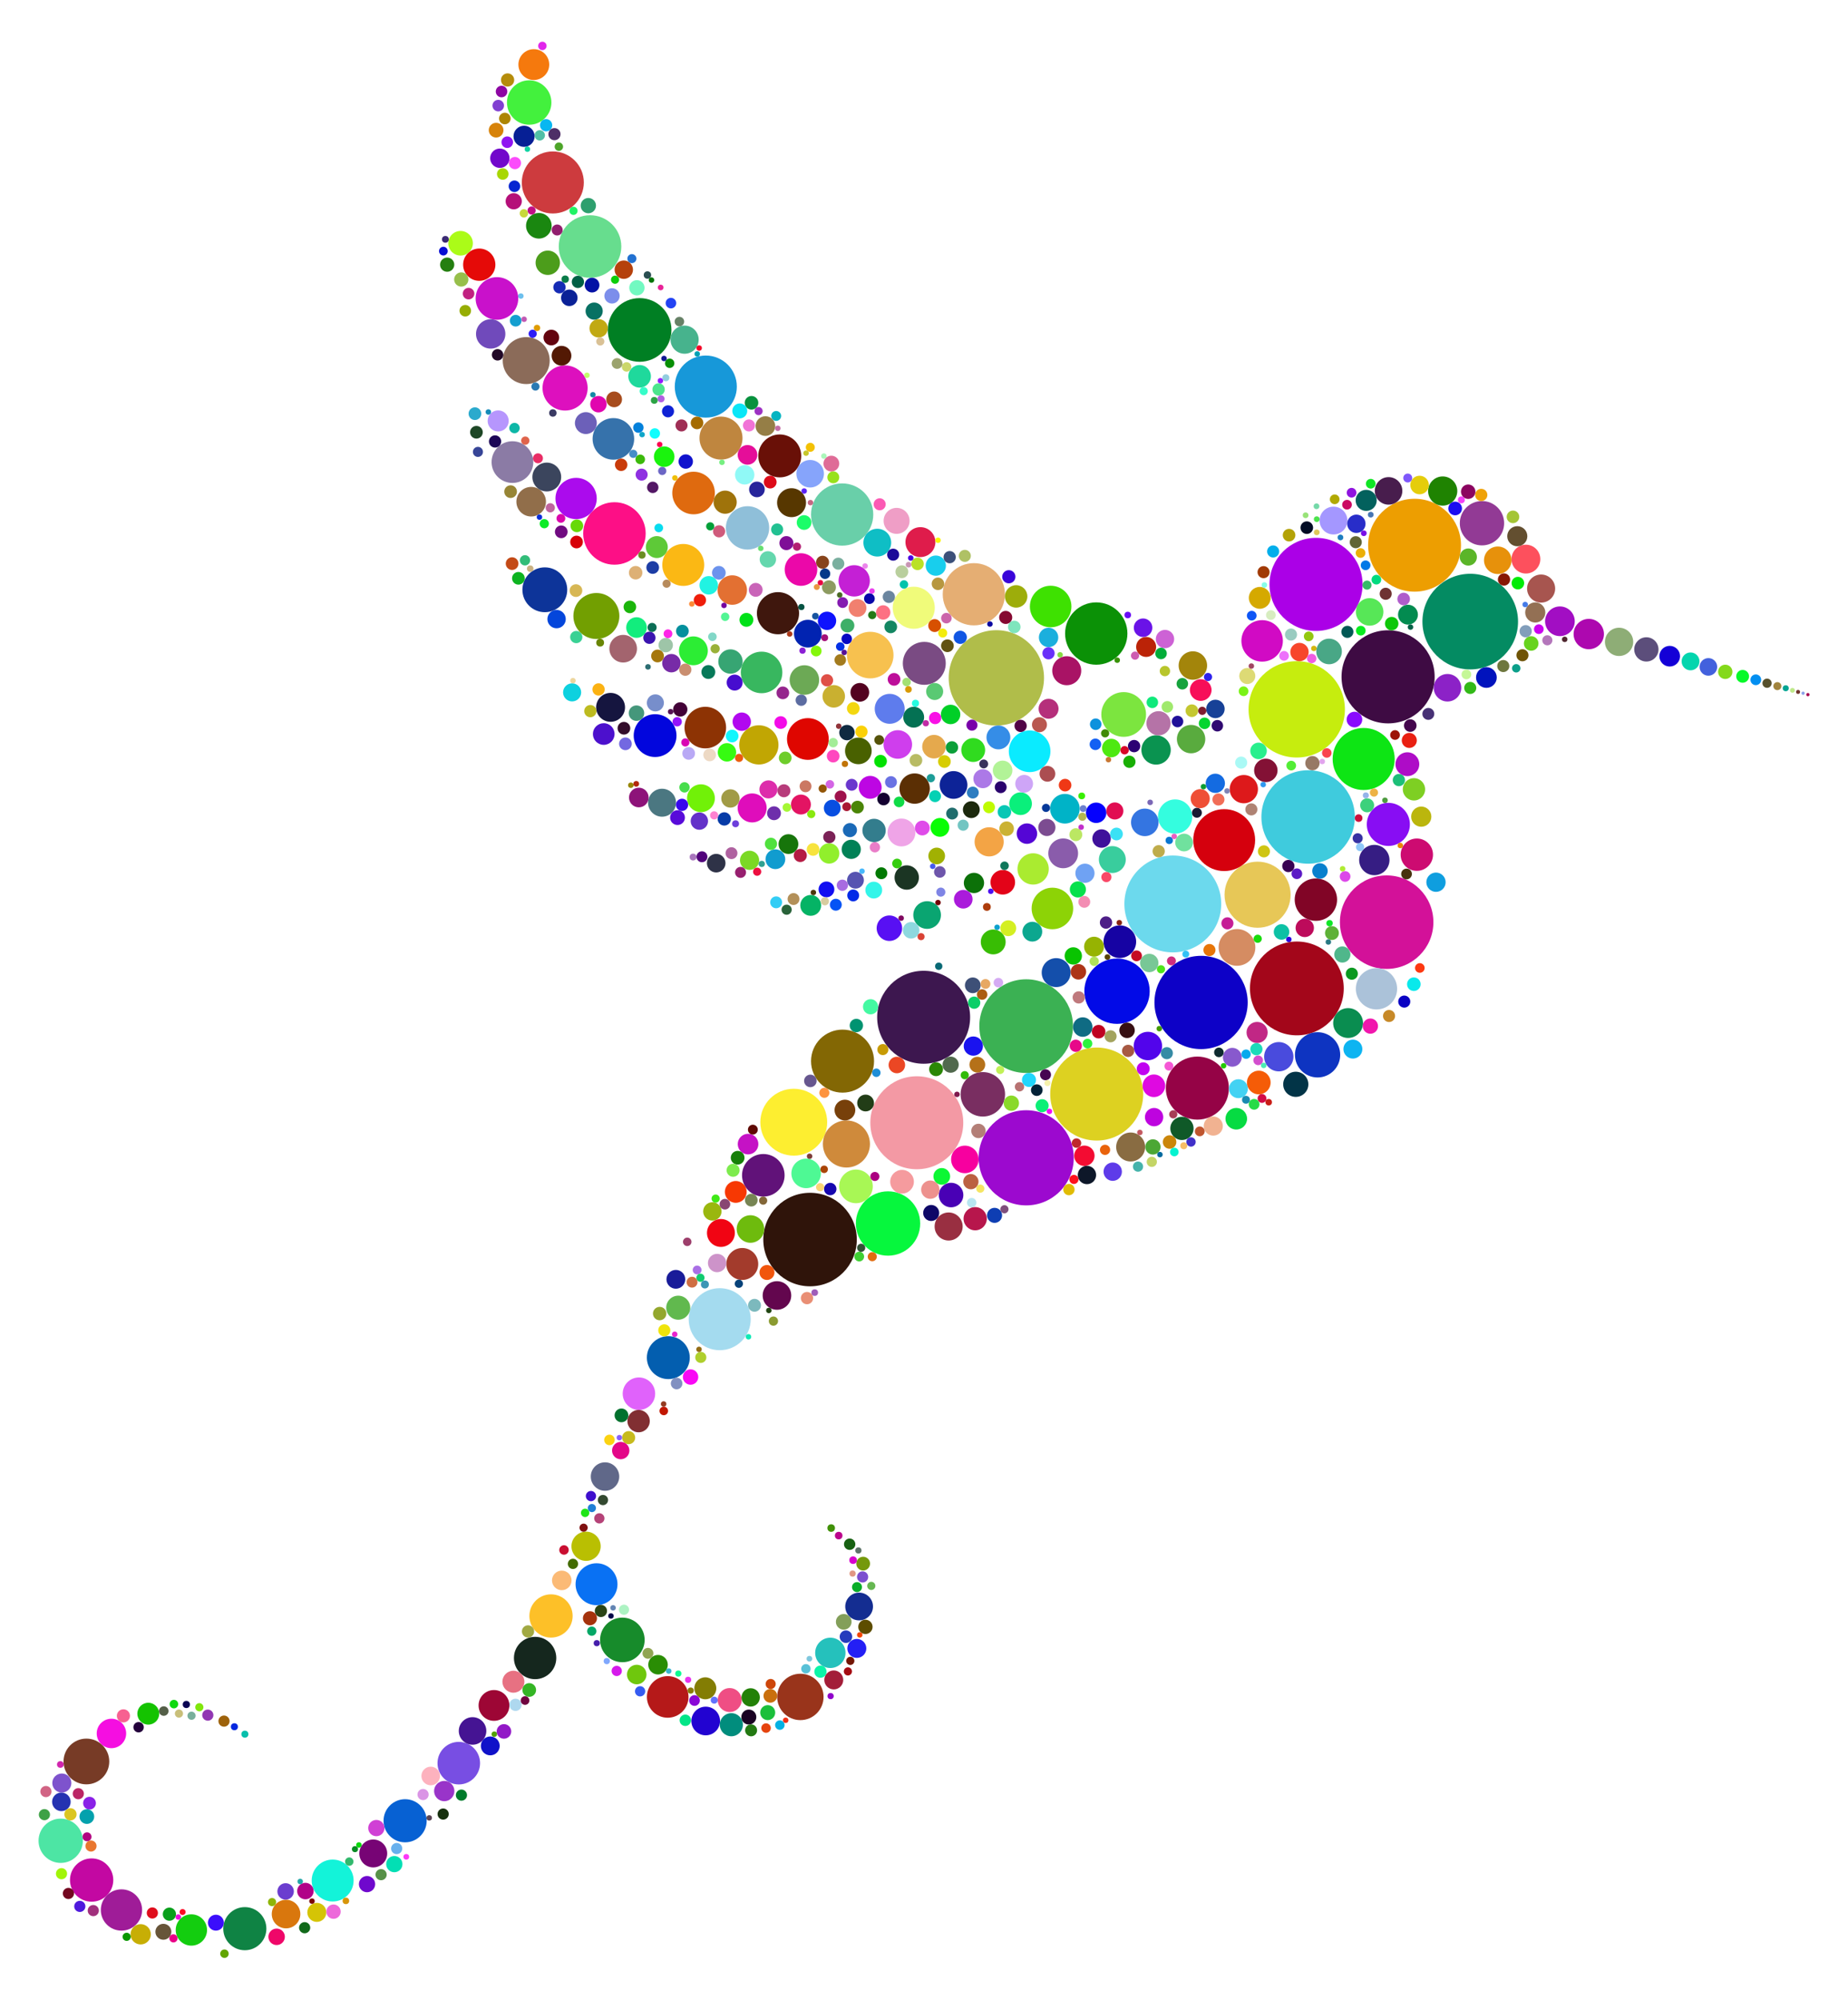 <?xml version="1.0" encoding="UTF-8"?>
<!DOCTYPE svg  PUBLIC '-//W3C//DTD SVG 1.1//EN'  'http://www.w3.org/Graphics/SVG/1.1/DTD/svg11.dtd'>
<svg enable-background="new 0 0 1543.438 1669.657" version="1.1" viewBox="0 0 1543.4 1669.7" xml:space="preserve" xmlns="http://www.w3.org/2000/svg">

	<circle cx="1181.4" cy="455.24" r="38.778" fill="#ED9E01"/>
	<circle cx="765.68" cy="937.48" r="38.819" fill="#F399A4"/>
	<circle cx="1003.1" cy="837.04" r="38.945" fill="#0D01C7"/>
	<circle cx="1092.5" cy="682.16" r="39.022" fill="#3FCBDD"/>
	<circle cx="979.49" cy="754.77" r="40.441" fill="#6CD9ED"/>
	<circle cx="857.02" cy="856.8" r="39.118" fill="#3BB153"/>
	<circle cx="1158.1" cy="769.99" r="39.039" fill="#D31199"/>
	<circle cx="915.95" cy="913.52" r="38.825" fill="#DDD121"/>
	<circle cx="832.13" cy="566" r="39.811" fill="#B0BD4A"/>
	<circle cx="1159.3" cy="565.14" r="38.879" fill="#3E0B43"/>
	<circle cx="1099.1" cy="487.96" r="38.875" fill="#AB00E7"/>
	<circle cx="1083.1" cy="825.32" r="39.168" fill="#A3061A"/>
	<circle cx="676.53" cy="1035" r="39.045" fill="#2F140A"/>
	<circle cx="1227.9" cy="519.02" r="39.929" fill="#048B62"/>
	<circle cx="857.05" cy="966.75" r="39.727" fill="#9C09CF"/>
	<circle cx="771.4" cy="849.39" r="38.813" fill="#3D174F"/>
	<circle cx="1083" cy="592.29" r="40.234" fill="#C6ED0E"/>
	<circle cx="513.17" cy="445.43" r="26.09" fill="#FD0F86"/>
	<circle cx="662.93" cy="937.02" r="27.927" fill="#FDEE30"/>
	<circle cx="461.7" cy="152.36" r="25.904" fill="#CD3B3E"/>
	<circle cx="1050.3" cy="747.07" r="27.603" fill="#E7C757"/>
	<circle cx="534.2" cy="275.5" r="26.59" fill="#007F23"/>
	<circle cx="589.46" cy="322.8" r="25.917" fill="#1798D9"/>
	<circle cx="703.67" cy="886.02" r="26.313" fill="#836704"/>
	<circle cx="932.91" cy="827.63" r="27.293" fill="#020AE7"/>
	<circle cx="813.33" cy="496.2" r="25.987" fill="#E5AE73"/>
	<circle cx="1022.4" cy="701.47" r="25.85" fill="#D5000D"/>
	<circle cx="915.56" cy="528.99" r="26.025" fill="#0B9106"/>
	<circle cx="601.08" cy="1101.5" r="25.901" fill="#A4DBEF"/>
	<circle cx="1138.9" cy="633.74" r="25.915" fill="#0DE514"/>
	<circle cx="741.65" cy="1021.6" r="26.869" fill="#06F73D"/>
	<circle cx="1e3" cy="908.55" r="26.338" fill="#950346"/>
	<circle cx="492.78" cy="205.83" r="26.121" fill="#67DD8E"/>
	<circle cx="703.34" cy="429.62" r="25.99" fill="#69CFA9"/>
	<circle cx="50.699" cy="1537" r="18.503" fill="#4DE5A4"/>
	<circle cx="726.78" cy="546.99" r="19.459" fill="#F7C14F"/>
	<circle cx="589.05" cy="607.52" r="17.374" fill="#8D3304"/>
	<circle cx="579.25" cy="411.66" r="17.782" fill="#DF6A0F"/>
	<circle cx="938.46" cy="596.57" r="18.676" fill="#7CE53F"/>
	<circle cx="439.48" cy="301.08" r="19.624" fill="#8B6B59"/>
	<circle cx="558.16" cy="1133.6" r="17.927" fill="#035EAF"/>
	<circle cx="277.82" cy="1570.2" r="17.507" fill="#13F3D9"/>
	<circle cx="76.532" cy="1569.8" r="18.081" fill="#C308A2"/>
	<circle cx="455.02" cy="492.45" r="18.719" fill="#0D3499"/>
	<circle cx="771.94" cy="553.88" r="17.926" fill="#7A4B83"/>
	<circle cx="1237.7" cy="436.88" r="18.516" fill="#923A95"/>
	<circle cx="1159.5" cy="688.36" r="17.998" fill="#880DF3"/>
	<circle cx="1100.4" cy="880.76" r="18.903" fill="#0E34C1"/>
	<circle cx="481.15" cy="416.23" r="17.242" fill="#AB0BED"/>
	<circle cx="557.64" cy="1416.9" r="17.37" fill="#B51919"/>
	<circle cx="651.23" cy="380.68" r="17.925" fill="#691007"/>
	<circle cx="706.91" cy="955.2" r="19.663" fill="#CF8A3B"/>
	<circle cx="878.94" cy="758.55" r="17.352" fill="#8DD306"/>
	<circle cx="446.91" cy="1384.4" r="17.691" fill="#15271E"/>
	<circle cx="636.05" cy="561.47" r="17.352" fill="#38B75F"/>
	<circle cx="637.5" cy="981.35" r="17.773" fill="#611279"/>
	<circle cx="427.97" cy="385.84" r="17.411" fill="#8B7BA5"/>
	<circle cx="383.16" cy="1472.2" r="17.772" fill="#784EE3"/>
	<circle cx="570.64" cy="471.71" r="17.514" fill="#FBB814"/>
	<circle cx="820.83" cy="913.73" r="18.572" fill="#792E61"/>
	<circle cx="72.155" cy="1470.8" r="19.097" fill="#773B26"/>
	<circle cx="1054.1" cy="535.13" r="17.325" fill="#D10AC4"/>
	<circle cx="101.44" cy="1594.8" r="17.242" fill="#9F1C98"/>
	<circle cx="668.45" cy="1416.9" r="19.369" fill="#99341B"/>
	<circle cx="471.94" cy="323.97" r="18.844" fill="#DD10BE"/>
	<circle cx="338.34" cy="1520.3" r="18.01" fill="#0761D3"/>
	<circle cx="859.92" cy="627.31" r="17.388" fill="#0AEBFF"/>
	<circle cx="547.12" cy="614.21" r="17.881" fill="#0206DD"/>
	<circle cx="877.48" cy="506.42" r="17.348" fill="#3EE101"/>
	<circle cx="460.19" cy="1349.3" r="18.067" fill="#FDC028"/>
	<circle cx="1149.6" cy="825.62" r="17.242" fill="#ABC2D9"/>
	<circle cx="1099" cy="751.19" r="17.704" fill="#810526"/>
	<circle cx="519.78" cy="1369.3" r="18.622" fill="#178B2B"/>
	<circle cx="498.08" cy="514.35" r="19.208" fill="#729F01"/>
	<circle cx="512.28" cy="366.47" r="17.365" fill="#3672AB"/>
	<circle cx="602.16" cy="365.8" r="17.969" fill="#BF863F"/>
	<circle cx="415.03" cy="249.21" r="17.805" fill="#C911CB"/>
	<circle cx="204.47" cy="1610.4" r="18.006" fill="#0F8344"/>
	<circle cx="763.14" cy="507.45" r="17.571" fill="#F0FB7A"/>
	<circle cx="649.76" cy="512.02" r="17.615" fill="#3F170D"/>
	<circle cx="441.96" cy="85.6" r="18.551" fill="#43F13D"/>
	<circle cx="498.21" cy="1322.8" r="17.501" fill="#0971F3"/>
	<circle cx="674.71" cy="617.05" r="17.427" fill="#DF0600"/>
	<circle cx="624.31" cy="440.77" r="18.097" fill="#8FBFD9"/>
	<circle cx="693.48" cy="1380.1" r="12.669" fill="#25C1BC"/>
	<circle cx="611.56" cy="492.68" r="12.312" fill="#E37032"/>
	<circle cx="714.88" cy="990.6" r="14.055" fill="#A8F755"/>
	<circle cx="394.67" cy="1445.3" r="11.5" fill="#451493"/>
	<circle cx="1183.3" cy="713.64" r="13.517" fill="#CD0B71"/>
	<circle cx="571.76" cy="283.62" r="11.754" fill="#47B38D"/>
	<circle cx="1147.8" cy="718.11" r="12.665" fill="#361D83"/>
	<circle cx="671.81" cy="567.8" r="12.327" fill="#6CA955"/>
	<circle cx="887.94" cy="712.52" r="12.438" fill="#8A5CAB"/>
	<circle cx="400.26" cy="221.01" r="13.478" fill="#E50A08"/>
	<circle cx="676.62" cy="395.56" r="11.5" fill="#86A4FB"/>
	<circle cx="981.45" cy="681.8" r="14.312" fill="#34FDDF"/>
	<circle cx="768.71" cy="452.65" r="12.502" fill="#DF1C4B"/>
	<circle cx="944.28" cy="957.72" r="12.1" fill="#896C42"/>
	<circle cx="763.88" cy="658.45" r="12.674" fill="#5B2F04"/>
	<circle cx="958.69" cy="873.41" r="11.874" fill="#5204EB"/>
	<circle cx="1038.8" cy="658.92" r="11.808" fill="#DD191B"/>
	<circle cx="732.69" cy="453.1" r="11.6" fill="#0FBEC5"/>
	<circle cx="509.93" cy="590.62" r="12.076" fill="#15153F"/>
	<circle cx="1159.7" cy="409.88" r="11.5" fill="#481D4D"/>
	<circle cx="579.11" cy="543.42" r="12.039" fill="#2CED34"/>
	<circle cx="633.79" cy="621.96" r="16.383" fill="#C1A603"/>
	<circle cx="1302.8" cy="518.75" r="12.393" fill="#A20EC3"/>
	<circle cx="409.81" cy="278.82" r="12.26" fill="#704ABB"/>
	<circle cx="1274.4" cy="466.85" r="12.039" fill="#FD505D"/>
	<circle cx="489.47" cy="1291.1" r="12.214" fill="#B9BF02"/>
	<circle cx="626.76" cy="1026.2" r="11.5" fill="#6EBB0D"/>
	<circle cx="585.42" cy="666.51" r="11.616" fill="#71F108"/>
	<circle cx="752.89" cy="695.1" r="11.626" fill="#EFA4E7"/>
	<circle cx="1250.9" cy="467.81" r="11.5" fill="#E7910B"/>
	<circle cx="956.1" cy="686.66" r="11.5" fill="#3475E1"/>
	<circle cx="882.09" cy="812.11" r="12.087" fill="#144FAB"/>
	<circle cx="994.76" cy="617.14" r="11.851" fill="#59AB3E"/>
	<circle cx="628.18" cy="674.6" r="12.108" fill="#DF0DBB"/>
	<circle cx="889.37" cy="675.27" r="12.376" fill="#00B3C7"/>
	<circle cx="717.51" cy="1341.4" r="11.589" fill="#142D91"/>
	<circle cx="1068" cy="882.34" r="12.244" fill="#494BDD"/>
	<circle cx="1143.9" cy="510.93" r="11.5" fill="#57E757"/>
	<circle cx="602.09" cy="1029.5" r="11.653" fill="#F10413"/>
	<circle cx="412.56" cy="1424" r="12.862" fill="#9D0635"/>
	<circle cx="1125.9" cy="854.21" r="12.465" fill="#0A8D50"/>
	<circle cx="1113.7" cy="434.66" r="11.621" fill="#A497FF"/>
	<circle cx="796.37" cy="655.43" r="11.584" fill="#0D2397"/>
	<circle cx="238.9" cy="1598.2" r="11.934" fill="#D9770D"/>
	<circle cx="311.73" cy="1547.6" r="11.654" fill="#770475"/>
	<circle cx="774.3" cy="764.03" r="11.545" fill="#0AA571"/>
	<circle cx="159.83" cy="1611.5" r="13.084" fill="#13CD0F"/>
	<circle cx="443.62" cy="418.91" r="12.349" fill="#916E4A"/>
	<circle cx="661.08" cy="419.72" r="12.08" fill="#573700"/>
	<circle cx="965.52" cy="626.18" r="12.257" fill="#0A9350"/>
	<circle cx="589.39" cy="1437" r="11.971" fill="#2203D1"/>
	<circle cx="1208.9" cy="574.26" r="11.5" fill="#8C22C7"/>
	<circle cx="619.92" cy="1055.4" r="13.345" fill="#A33B2C"/>
	<circle cx="552.92" cy="670.25" r="11.679" fill="#4B7781"/>
	<circle cx="935.26" cy="786.3" r="13.622" fill="#1603A3"/>
	<circle cx="648.89" cy="1081.7" r="11.933" fill="#63064E"/>
	<circle cx="668.96" cy="475.56" r="13.612" fill="#EB08A9"/>
	<circle cx="743.05" cy="591.85" r="12.503" fill="#5E7CED"/>
	<circle cx="533.62" cy="1163.7" r="13.56" fill="#E062FB"/>
	<circle cx="505.29" cy="1232.9" r="11.887" fill="#606889"/>
	<circle cx="1287.1" cy="491.44" r="11.73" fill="#A7554F"/>
	<circle cx="1033.1" cy="791.08" r="15.339" fill="#D58C62"/>
	<circle cx="713.41" cy="485" r="13.077" fill="#C420D5"/>
	<circle cx="1204.9" cy="410" r="12.192" fill="#1F8301"/>
	<circle cx="805.84" cy="968.09" r="11.5" fill="#F7009F"/>
	<circle cx="792.28" cy="1024.1" r="11.715" fill="#992F41"/>
	<circle cx="749.82" cy="621.62" r="11.929" fill="#CF3EED"/>
	<circle cx="673.26" cy="979.78" r="12.322" fill="#4EF994"/>
	<circle cx="674.7" cy="529.08" r="11.585" fill="#0123B1"/>
	<circle cx="534.19" cy="314.22" r="9.433" fill="#1FD99C"/>
	<circle cx="610.04" cy="666.7" r="7.671" fill="#A19B46"/>
	<circle cx="1175.4" cy="638.09" r="9.944" fill="#AE0CC7"/>
	<circle cx="610.8" cy="1440.1" r="9.657" fill="#018D7D"/>
	<circle cx="794.32" cy="997.84" r="10.243" fill="#4900B5"/>
	<circle cx="748.82" cy="434.91" r="10.851" fill="#EF9EC6"/>
	<circle cx="1180.9" cy="659.07" r="9.323" fill="#7ECF23"/>
	<circle cx="564.45" cy="1068.2" r="7.856" fill="#191C99"/>
	<circle cx="1282.2" cy="511.4" r="8.412" fill="#937054"/>
	<circle cx="781.56" cy="472.31" r="8.472" fill="#18CEED"/>
	<circle cx="1052.1" cy="499.2" r="9.127" fill="#D5A900"/>
	<circle cx="920" cy="700.17" r="7.722" fill="#3F119B"/>
	<circle cx="928.14" cy="624.59" r="7.742" fill="#4EE911"/>
	<circle cx="384.66" cy="203.11" r="10.262" fill="#ABFB18"/>
	<circle cx="906.13" cy="729.14" r="8.018" fill="#6FA2F3"/>
	<circle cx="51.268" cy="1504.5" r="7.754" fill="#2532B1"/>
	<circle cx="609.41" cy="1419.5" r="10.004" fill="#EF4E84"/>
	<circle cx="793.91" cy="596.55" r="8.133" fill="#01CF27"/>
	<circle cx="1057.2" cy="643.27" r="9.774" fill="#831135"/>
	<circle cx="915.48" cy="678.66" r="8.547" fill="#0501FD"/>
	<circle cx="1267.2" cy="447.73" r="8.392" fill="#634F30"/>
	<circle cx="696.33" cy="581.43" r="9.393" fill="#C9B030"/>
	<circle cx="409.47" cy="1457.8" r="7.875" fill="#1012C9"/>
	<circle cx="692.48" cy="712.59" r="8.528" fill="#91EF2C"/>
	<circle cx="928.99" cy="717.71" r="11.226" fill="#39CD9D"/>
	<circle cx="450.03" cy="188.52" r="10.693" fill="#1A8710"/>
	<circle cx="359.72" cy="1482.9" r="7.77" fill="#FDB2BE"/>
	<circle cx="624.3" cy="379.8" r="8.221" fill="#E50E99"/>
	<circle cx="639.25" cy="355.76" r="8.223" fill="#957E46"/>
	<circle cx="957.22" cy="540.17" r="8.367" fill="#BB2307"/>
	<circle cx="591.91" cy="488.72" r="7.735" fill="#21F3E2"/>
	<circle cx="905.65" cy="965.04" r="8.525" fill="#F30C32"/>
	<circle cx="829.51" cy="786.5" r="10.384" fill="#38BD04"/>
	<circle cx="1049.9" cy="862.1" r="8.83" fill="#C12785"/>
	<circle cx="445.83" cy="53.925" r="12.87" fill="#F5790D"/>
	<circle cx="726.75" cy="657.41" r="9.559" fill="#BD06E3"/>
	<circle cx="780.05" cy="623.46" r="9.841" fill="#E5A94D"/>
	<circle cx="1141" cy="417.8" r="8.809" fill="#03615D"/>
	<circle cx="729.99" cy="693.41" r="9.734" fill="#337D8D"/>
	<circle cx="1326.9" cy="529.42" r="12.68" fill="#AD08AF"/>
	<circle cx="1352.2" cy="535.94" r="11.804" fill="#8EAD76"/>
	<circle cx="1375" cy="542.24" r="10.134" fill="#5C4E7B"/>
	<circle cx="1394.5" cy="547.91" r="8.632" fill="#1400D7"/>
	<circle cx="1411.9" cy="552.25" r="7.464" fill="#03D5AE"/>
	<circle cx="117.5" cy="1615.1" r="8.483" fill="#C7AE05"/>
	<circle cx="626.02" cy="718.34" r="8.021" fill="#7BD925"/>
	<circle cx="1199.3" cy="736.63" r="8.058" fill="#0F9EDF"/>
	<circle cx="1241.4" cy="565.7" r="8.652" fill="#0113BD"/>
	<circle cx="1002.8" cy="576.17" r="9.058" fill="#F70E59"/>
	<circle cx="833.84" cy="615.74" r="9.96" fill="#358DE7"/>
	<circle cx="812.8" cy="626.26" r="9.96" fill="#30DB1F"/>
	<circle cx="837.34" cy="643.28" r="8.208" fill="#B2F397"/>
	<circle cx="51.634" cy="1488.8" r="7.963" fill="#7E53CD"/>
	<circle cx="705.66" cy="926.89" r="8.679" fill="#77400A"/>
	<circle cx="813.43" cy="737.25" r="8.479" fill="#0C7109"/>
	<circle cx="757.28" cy="732.71" r="10.169" fill="#1B3523"/>
	<circle cx="907.79" cy="981.1" r="7.671" fill="#0D1729"/>
	<circle cx="929.32" cy="978.34" r="7.671" fill="#5E3BE9"/>
	<circle cx="963.87" cy="932.78" r="7.671" fill="#BE04DF"/>
	<circle cx="1187" cy="681.89" r="8.437" fill="#BBB60D"/>
	<circle cx="605.61" cy="419.31" r="9.664" fill="#9F730B"/>
	<circle cx="890.91" cy="560.04" r="12.104" fill="#A91365"/>
	<circle cx="264.61" cy="1596.8" r="7.95" fill="#D5C406"/>
	<circle cx="1015" cy="654.04" r="8.05" fill="#146BE1"/>
	<circle cx="93.071" cy="1447.4" r="12.3" fill="#F50EE1"/>
	<circle cx="621.95" cy="396.47" r="8.105" fill="#90F9F6"/>
	<circle cx="1132.8" cy="437.35" r="7.671" fill="#282DC9"/>
	<circle cx="598.91" cy="1054.6" r="7.671" fill="#CD93C9"/>
	<circle cx="437.68" cy="113.82" r="8.825" fill="#061F95"/>
	<circle cx="614.48" cy="995.22" r="9.105" fill="#F73803"/>
	<circle cx="742.8" cy="775.04" r="10.648" fill="#5810F3"/>
	<circle cx="837.5" cy="736.67" r="10.267" fill="#E30318"/>
	<circle cx="1013.3" cy="940.24" r="8.003" fill="#F1B291"/>
	<circle cx="658.49" cy="704.79" r="8.264" fill="#17750B"/>
	<circle cx="619.49" cy="602.6" r="7.686" fill="#B108EF"/>
	<circle cx="1015.1" cy="591.95" r="7.708" fill="#174197"/>
	<circle cx="668.92" cy="671.77" r="8.324" fill="#E31463"/>
	<circle cx="996.26" cy="555.71" r="11.885" fill="#A3850B"/>
	<circle cx="549.56" cy="1390" r="8.165" fill="#2A8D04"/>
	<circle cx="531.78" cy="1398.2" r="8.165" fill="#6FC70D"/>
	<circle cx="469.18" cy="1319.6" r="8.165" fill="#FBBA76"/>
	<circle cx="776.98" cy="993.35" r="7.671" fill="#ED918E"/>
	<circle cx="1110" cy="543.94" r="10.69" fill="#49A786"/>
	<circle cx="504.22" cy="612.9" r="9.044" fill="#4C10CD"/>
	<circle cx="690.7" cy="518.37" r="7.671" fill="#0E12FD"/>
	<circle cx="967.58" cy="603.92" r="10.104" fill="#B573A7"/>
	<circle cx="814.45" cy="1017.6" r="9.707" fill="#B7164C"/>
	<circle cx="464.84" cy="516.94" r="7.671" fill="#0446DB"/>
	<circle cx="371.02" cy="1495.5" r="8.482" fill="#9934C9"/>
	<circle cx="468.95" cy="297.03" r="8.26" fill="#531904"/>
	<circle cx="520.46" cy="541.65" r="11.533" fill="#A3646E"/>
	<circle cx="428.78" cy="1404.2" r="9.174" fill="#E77182"/>
	<circle cx="533.34" cy="1186.6" r="9.337" fill="#812F32"/>
	<circle cx="1029.2" cy="882.81" r="7.872" fill="#8859CD"/>
	<circle cx="607.14" cy="628.19" r="7.703" fill="#36FB11"/>
	<circle cx="499.97" cy="274.14" r="7.671" fill="#C1A913"/>
	<circle cx="826.12" cy="702.92" r="12.17" fill="#F3A445"/>
	<circle cx="554.72" cy="381.33" r="8.599" fill="#1AF30D"/>
	<circle cx="560.74" cy="553.74" r="7.704" fill="#772BA7"/>
	<circle cx="857.67" cy="696.07" r="8.565" fill="#5406D5"/>
	<circle cx="804.49" cy="750.84" r="7.787" fill="#AA1BDB"/>
	<circle cx="1175.9" cy="513.24" r="8.306" fill="#038B50"/>
	<circle cx="763.09" cy="598.85" r="8.726" fill="#047153"/>
	<circle cx="677.08" cy="755.98" r="8.712" fill="#05B365"/>
	<circle cx="904.28" cy="857.57" r="8.147" fill="#0F6B83"/>
	<circle cx="1085.3" cy="544.44" r="7.671" fill="#F7462B"/>
	<circle cx="812.9" cy="873.46" r="8.045" fill="#1A13EF"/>
	<circle cx="594.94" cy="1011.5" r="7.671" fill="#9AB70F"/>
	<circle cx="959.84" cy="804.08" r="7.688" fill="#78C796"/>
	<circle cx="416.06" cy="351.46" r="8.801" fill="#B696FD"/>
	<circle cx="710.93" cy="709.18" r="8.022" fill="#018156"/>
	<circle cx="626.95" cy="1417.3" r="7.671" fill="#238108"/>
	<circle cx="1034.3" cy="909.04" r="7.912" fill="#43D2F3"/>
	<circle cx="1129.9" cy="875.98" r="7.912" fill="#0DB4F1"/>
	<circle cx="1089.7" cy="774.79" r="7.671" fill="#BD0B5B"/>
	<circle cx="456.65" cy="398.3" r="12.031" fill="#3B455D"/>
	<circle cx="963.7" cy="906.61" r="9.43" fill="#DF09E1"/>
	<circle cx="1082.2" cy="905.38" r="10.508" fill="#023447"/>
	<circle cx="566.44" cy="1091.9" r="10.038" fill="#61B94E"/>
	<circle cx="941.3" cy="860.31" r="6.445" fill="#371013"/>
	<circle cx="693.4" cy="992.82" r="5.185" fill="#1606AF"/>
	<circle cx="859.38" cy="901.72" r="5.866" fill="#20D6FB"/>
	<circle cx="647.58" cy="717.44" r="8.253" fill="#119CCF"/>
	<circle cx="547.35" cy="586.9" r="7.138" fill="#778ECB"/>
	<circle cx="1256.1" cy="483.87" r="5.116" fill="#871704"/>
	<circle cx="641.31" cy="467.07" r="6.842" fill="#64D7AD"/>
	<circle cx="875.74" cy="591.81" r="8.333" fill="#B52F7B"/>
	<circle cx="1112.4" cy="779.08" r="5.789" fill="#5EB137"/>
	<circle cx="917.55" cy="861.41" r="5.663" fill="#BF0221"/>
	<circle cx="533.52" cy="665.91" r="8.2" fill="#8D1379"/>
	<circle cx="788.74" cy="635.85" r="5.301" fill="#D7CD02"/>
	<circle cx="764.96" cy="634.85" r="5.301" fill="#B8BB64"/>
	<circle cx="735.41" cy="635.6" r="5.301" fill="#02E102"/>
	<circle cx="695.85" cy="631.35" r="5.301" fill="#FF47BF"/>
	<circle cx="652.03" cy="603.3" r="5.301" fill="#F30BE8"/>
	<circle cx="655.79" cy="632.85" r="5.301" fill="#6ECD2B"/>
	<circle cx="575.17" cy="629.09" r="5.301" fill="#B9A9F5"/>
	<circle cx="592.69" cy="630.34" r="5.301" fill="#EDD9C4"/>
	<circle cx="611.47" cy="614.57" r="5.301" fill="#11F6FD"/>
	<circle cx="522.34" cy="621.08" r="5.301" fill="#7368E1"/>
	<circle cx="521.08" cy="608.06" r="5.301" fill="#330D2B"/>
	<circle cx="569.91" cy="526.94" r="5.301" fill="#04909D"/>
	<circle cx="481.02" cy="493.14" r="5.301" fill="#D7B754"/>
	<circle cx="432.95" cy="482.87" r="5.301" fill="#0DB320"/>
	<circle cx="427.69" cy="470.6" r="5.301" fill="#C34A17"/>
	<circle cx="481.77" cy="439.05" r="5.301" fill="#67D908"/>
	<circle cx="468.75" cy="444.06" r="5.301" fill="#700B81"/>
	<circle cx="545.12" cy="473.86" r="5.301" fill="#1D3DA5"/>
	<circle cx="481.52" cy="452.57" r="5.301" fill="#D70209"/>
	<circle cx="396.64" cy="345.41" r="5.301" fill="#2BAACD"/>
	<circle cx="397.9" cy="360.93" r="5.301" fill="#1E4726"/>
	<circle cx="426.44" cy="410.51" r="5.301" fill="#978535"/>
	<circle cx="438.46" cy="467.85" r="4.3" fill="#32BD79"/>
	<circle cx="653.79" cy="578.52" r="5.301" fill="#95268D"/>
	<circle cx="712.63" cy="591.54" r="5.301" fill="#F3D710"/>
	<circle cx="746.68" cy="567.25" r="5.301" fill="#BD0E9A"/>
	<circle cx="743.92" cy="523.43" r="5.301" fill="#148762"/>
	<circle cx="791.25" cy="539.2" r="5.301" fill="#615212"/>
	<circle cx="813.6" cy="837.21" r="5.116" fill="#0CCF69"/>
	<circle cx="1226.3" cy="465.11" r="7.17" fill="#5BB529"/>
	<circle cx="690.7" cy="568.06" r="5.116" fill="#DF5048"/>
	<circle cx="499.9" cy="575.66" r="5.138" fill="#FBB213"/>
	<circle cx="569.62" cy="672.03" r="5.116" fill="#3807ED"/>
	<circle cx="781" cy="599.55" r="5.116" fill="#F911E6"/>
	<circle cx="716.88" cy="626.98" r="11.124" fill="#496100"/>
	<circle cx="707.37" cy="611.7" r="6.444" fill="#0F2A41"/>
	<circle cx="1180.8" cy="821.79" r="5.672" fill="#08E9EB"/>
	<circle cx="692.32" cy="490.38" r="5.821" fill="#8D9B61"/>
	<circle cx="440.99" cy="1362.2" r="5.116" fill="#A1A943"/>
	<circle cx="793.15" cy="465.22" r="5.116" fill="#3C5079"/>
	<circle cx="870.35" cy="923.24" r="5.454" fill="#0CEF77"/>
	<circle cx="314.31" cy="1526.4" r="6.792" fill="#D040D5"/>
	<circle cx="306.55" cy="1573.2" r="6.792" fill="#6F08CD"/>
	<circle cx="329.33" cy="1556.5" r="6.792" fill="#02DFB4"/>
	<circle cx="531.61" cy="523.98" r="8.631" fill="#12ED7D"/>
	<circle cx="913.71" cy="790.45" r="8.32" fill="#96B302"/>
	<circle cx="692.64" cy="698.95" r="5.116" fill="#7B2257"/>
	<circle cx="868.13" cy="605.12" r="6.268" fill="#B95850"/>
	<circle cx="589.05" cy="1409.7" r="9.176" fill="#837D04"/>
	<circle cx="643.88" cy="704.59" r="5.116" fill="#50E13E"/>
	<circle cx="786.55" cy="982.26" r="6.981" fill="#0CF734"/>
	<circle cx="852.38" cy="606.1" r="5.116" fill="#510346"/>
	<circle cx="668.37" cy="714.32" r="5.465" fill="#B51B44"/>
	<circle cx="549.17" cy="547.74" r="5.333" fill="#A5770D"/>
	<circle cx="417.46" cy="132.12" r="8.088" fill="#7208CB"/>
	<circle cx="875.74" cy="532.25" r="8.101" fill="#1BAFDD"/>
	<circle cx="714.47" cy="734.96" r="7.027" fill="#5653B1"/>
	<circle cx="729.74" cy="743.22" r="7.027" fill="#33F5E9"/>
	<circle cx="530.88" cy="478.22" r="5.648" fill="#DDB075"/>
	<circle cx="413.46" cy="368.61" r="5.116" fill="#1C0657"/>
	<circle cx="900.65" cy="811.45" r="6.476" fill="#AD3518"/>
	<circle cx="709.84" cy="693.13" r="5.889" fill="#1A69B7"/>
	<circle cx="685.22" cy="1395.8" r="5.116" fill="#0BF5A8"/>
	<circle cx="58.849" cy="1514.9" r="5.116" fill="#DBC521"/>
	<circle cx="542.36" cy="532.54" r="5.116" fill="#3B14AF"/>
	<circle cx="720.89" cy="1305.6" r="5.753" fill="#75990C"/>
	<circle cx="709.62" cy="1289.4" r="4.751" fill="#176112"/>
	<circle cx="817.19" cy="944.31" r="6.012" fill="#B37F77"/>
	<circle cx="1237.1" cy="413.26" r="5.116" fill="#EFA208"/>
	<circle cx="1076" cy="723.11" r="5.116" fill="#390353"/>
	<circle cx="770.31" cy="691.38" r="6.184" fill="#DF4BE9"/>
	<circle cx="624.76" cy="955.3" r="8.612" fill="#C512C5"/>
	<circle cx="1121.1" cy="797" r="6.751" fill="#50B78B"/>
	<circle cx="641.78" cy="659.13" r="7.552" fill="#DD2DAB"/>
	<circle cx="123.84" cy="1430.9" r="9.134" fill="#14C300"/>
	<circle cx="430.04" cy="136.15" r="5.116" fill="#FB4CFB"/>
	<circle cx="457.49" cy="219.4" r="10.17" fill="#4C9D1B"/>
	<circle cx="737.62" cy="511.38" r="6.002" fill="#FD7083"/>
	<circle cx="616.06" cy="966.69" r="5.722" fill="#167F08"/>
	<circle cx="493.03" cy="593.77" r="5.116" fill="#BDBB20"/>
	<circle cx="627.64" cy="336.33" r="5.689" fill="#08913E"/>
	<circle cx="482.65" cy="235.38" r="5.116" fill="#005F45"/>
	<circle cx="760.94" cy="776.78" r="6.911" fill="#8ED8DF"/>
	<circle cx="501.87" cy="1345.1" r="5.116" fill="#2B4516"/>
	<circle cx="816.24" cy="888.99" r="6.592" fill="#B57119"/>
	<circle cx="679.07" cy="709.28" r="5.293" fill="#F7E33D"/>
	<circle cx="1185.6" cy="404.98" r="7.753" fill="#E5CD0B"/>
	<circle cx="512.93" cy="333.47" r="6.574" fill="#A74C1D"/>
	<circle cx="1215.3" cy="424.57" r="5.713" fill="#1B0DF1"/>
	<circle cx="481.28" cy="531.94" r="5.116" fill="#3AD194"/>
	<circle cx="987.13" cy="942.2" r="9.704" fill="#0F5928"/>
	<circle cx="373.47" cy="220.99" r="5.939" fill="#257F11"/>
	<circle cx="420.88" cy="1445.7" r="6.088" fill="#9218C7"/>
	<circle cx="842.08" cy="775.04" r="6.624" fill="#D4EF22"/>
	<circle cx="568.14" cy="592.35" r="5.977" fill="#430238"/>
	<circle cx="1051.3" cy="903.88" r="9.886" fill="#F55C07"/>
	<circle cx="954.66" cy="524.14" r="7.749" fill="#6A13E7"/>
	<circle cx="414.34" cy="108.69" r="6.144" fill="#D7830A"/>
	<circle cx="496.22" cy="259.77" r="7.18" fill="#087163"/>
	<circle cx="848.65" cy="497.99" r="9.38" fill="#9DAD0B"/>
	<circle cx="719.49" cy="610.95" r="5.116" fill="#FBD107"/>
	<circle cx="742.34" cy="498.38" r="5.116" fill="#6A859F"/>
	<circle cx="643.25" cy="402.53" r="5.332" fill="#DD0A19"/>
	<circle cx="1278.8" cy="537.28" r="6.094" fill="#67D31E"/>
	<circle cx="572.37" cy="1436.4" r="4.774" fill="#03E587"/>
	<circle cx="704.66" cy="1354.2" r="6.547" fill="#839F5A"/>
	<circle cx="898.47" cy="873.2" r="5.116" fill="#E70989"/>
	<circle cx="972.97" cy="533.59" r="7.665" fill="#CD62D5"/>
	<circle cx="874.79" cy="646.12" r="6.587" fill="#AB4E51"/>
	<circle cx="604.9" cy="683.79" r="5.563" fill="#063BA7"/>
	<circle cx="777.7" cy="1012.8" r="6.697" fill="#0E0767"/>
	<circle cx="686.99" cy="469.46" r="5.425" fill="#87441C"/>
	<circle cx="967.7" cy="710.76" r="5.116" fill="#BFAC4B"/>
	<circle cx="456.1" cy="104.57" r="5.116" fill="#08B7F1"/>
	<circle cx="852.35" cy="671.07" r="9.468" fill="#0AEF7B"/>
	<circle cx="830.63" cy="1014.8" r="6.294" fill="#0E3EB3"/>
	<circle cx="716.15" cy="673.92" r="5.326" fill="#4A8506"/>
	<circle cx="550.94" cy="1096.8" r="5.596" fill="#93A72D"/>
	<circle cx="811.22" cy="676.05" r="7.035" fill="#1C290D"/>
	<circle cx="801.98" cy="532.15" r="5.519" fill="#1156E3"/>
	<circle cx="842.54" cy="481.57" r="5.519" fill="#3A04D9"/>
	<circle cx="1049.3" cy="876.03" r="5.116" fill="#1BDBB9"/>
	<circle cx="1274.2" cy="527.05" r="5.116" fill="#829EBB"/>
	<circle cx="520.97" cy="225.18" r="7.687" fill="#B5410C"/>
	<circle cx="810.86" cy="986.66" r="6.376" fill="#BB6142"/>
	<circle cx="582.15" cy="353.12" r="5.267" fill="#A56B00"/>
	<circle cx="1131.2" cy="600.8" r="6.528" fill="#8A0AFD"/>
	<circle cx="654.7" cy="660.27" r="5.423" fill="#B73C7B"/>
	<circle cx="531.56" cy="595.47" r="6.473" fill="#45977B"/>
	<circle cx="278.54" cy="1596.2" r="5.993" fill="#ED68DA"/>
	<circle cx="942.19" cy="877.46" r="5.116" fill="#A75943"/>
	<circle cx="625.4" cy="1433.7" r="6.26" fill="#1A0223"/>
	<circle cx="641.18" cy="1430" r="6.26" fill="#1BBF3B"/>
	<circle cx="782.3" cy="714.72" r="6.976" fill="#A1B102"/>
	<circle cx="840.71" cy="691.95" r="6.083" fill="#CBB233"/>
	<circle cx="238.54" cy="1579.3" r="6.885" fill="#6B3DCF"/>
	<circle cx="231.03" cy="1617.2" r="6.885" fill="#EF0769"/>
	<circle cx="695.07" cy="674.78" r="7.016" fill="#084EE1"/>
	<circle cx="489.29" cy="353.27" r="9.141" fill="#6C60B9"/>
	<circle cx="875.7" cy="545.47" r="5.116" fill="#6930F9"/>
	<circle cx="430.54" cy="1423.5" r="5.116" fill="#AED8EF"/>
	<circle cx="900.92" cy="832.82" r="5.116" fill="#BF797D"/>
	<circle cx="694.33" cy="387.1" r="6.598" fill="#DF6C97"/>
	<circle cx="475.47" cy="248.67" r="6.9" fill="#0A2197"/>
	<circle cx="103.07" cy="1432.7" r="5.483" fill="#F76191"/>
	<circle cx="572.35" cy="559.18" r="5.116" fill="#C98E70"/>
	<circle cx="896.38" cy="798.18" r="7.246" fill="#09C301"/>
	<circle cx="707.14" cy="673.6" r="3.686" fill="#A91934"/>
	<circle cx="978.34" cy="802.32" r="3.727" fill="#CF2D7F"/>
	<circle cx="596.43" cy="680.81" r="3.413" fill="#FD82D1"/>
	<circle cx="820.24" cy="830.41" r="4.391" fill="#AB5D12"/>
	<circle cx="537.61" cy="326.6" r="3.413" fill="#36FDC9"/>
	<circle cx="927.52" cy="865.29" r="5.041" fill="#A3A35E"/>
	<circle cx="487.41" cy="1275.6" r="3.413" fill="#7F1111"/>
	<circle cx="999.63" cy="678.66" r="4.137" fill="#191C33"/>
	<circle cx="74.753" cy="1505.6" r="5.334" fill="#8A21E7"/>
	<circle cx="523.33" cy="306.37" r="3.969" fill="#CBD76A"/>
	<circle cx="766.32" cy="470.81" r="5.221" fill="#BAE126"/>
	<circle cx="695.96" cy="398.56" r="4.975" fill="#98E11C"/>
	<circle cx="430.67" cy="267.77" r="4.876" fill="#159FCF"/>
	<circle cx="580.04" cy="1419.9" r="4.466" fill="#8A07D7"/>
	<circle cx="728.46" cy="513.58" r="3.413" fill="#257918"/>
	<circle cx="1141.8" cy="672.43" r="5.84" fill="#3CD17C"/>
	<circle cx="656.98" cy="759.59" r="4.246" fill="#2A633A"/>
	<circle cx="693.11" cy="654.9" r="3.557" fill="#D465E5"/>
	<circle cx="673.98" cy="1083.9" r="5.127" fill="#E98F75"/>
	<circle cx="838.96" cy="722.91" r="3.571" fill="#10775A"/>
	<circle cx="526.06" cy="506.77" r="5.256" fill="#1BB50B"/>
	<circle cx="1050.4" cy="783.85" r="3.413" fill="#18DB0D"/>
	<circle cx="600.55" cy="443.65" r="5.075" fill="#CF5B7C"/>
	<circle cx="582.21" cy="1060.4" r="3.67" fill="#A96FE5"/>
	<circle cx="554.8" cy="1110.8" r="5.057" fill="#EFE40B"/>
	<circle cx="707.76" cy="522.32" r="5.789" fill="#3EAF68"/>
	<circle cx="623.38" cy="517.56" r="5.789" fill="#00E118"/>
	<circle cx="591.59" cy="561.12" r="5.789" fill="#077959"/>
	<circle cx="646.42" cy="679.05" r="5.789" fill="#6E2EAB"/>
	<circle cx="631.15" cy="492.52" r="5.789" fill="#C964B8"/>
	<circle cx="640.56" cy="1062.5" r="6.262" fill="#F1560D"/>
	<circle cx="681.66" cy="543.58" r="4.497" fill="#84F70A"/>
	<circle cx="255.06" cy="1579" r="6.892" fill="#B10288"/>
	<circle cx="851.46" cy="907.44" r="3.904" fill="#B77272"/>
	<circle cx="444.01" cy="175.76" r="3.413" fill="#C10F85"/>
	<circle cx="617.24" cy="632.82" r="3.413" fill="#EB5D0F"/>
	<circle cx="1070.3" cy="778.15" r="6.494" fill="#0DC1A5"/>
	<circle cx="962.89" cy="957.67" r="6.39" fill="#4CA735"/>
	<circle cx="465.33" cy="192.04" r="4.593" fill="#911E6E"/>
	<circle cx="145.24" cy="1422.9" r="3.575" fill="#0FD90F"/>
	<circle cx="534.7" cy="383.56" r="4.004" fill="#3BB90B"/>
	<circle cx="525.03" cy="1200.4" r="5.465" fill="#C7BB1E"/>
	<circle cx="838.86" cy="677.91" r="5.653" fill="#08C7B5"/>
	<circle cx="499.8" cy="337.49" r="6.873" fill="#E105AF"/>
	<circle cx="669.19" cy="584.65" r="4.73" fill="#5C6CA1"/>
	<circle cx="555.99" cy="538.67" r="6.013" fill="#9EC5A8"/>
	<circle cx="500.55" cy="1267.8" r="4.283" fill="#B54378"/>
	<circle cx="503.56" cy="1252.5" r="4.283" fill="#334930"/>
	<circle cx="493.54" cy="1249.2" r="4.283" fill="#3F0FCD"/>
	<circle cx="478.52" cy="1305.8" r="4.283" fill="#436B02"/>
	<circle cx="515.07" cy="1395.2" r="4.283" fill="#D51AEB"/>
	<circle cx="534.6" cy="1412.2" r="4.283" fill="#355BF1"/>
	<circle cx="656.8" cy="453.48" r="5.866" fill="#7F0F97"/>
	<circle cx="632.35" cy="727.87" r="3.413" fill="#ED0F40"/>
	<circle cx="1174.7" cy="729.76" r="4.482" fill="#47330E"/>
	<circle cx="488.67" cy="1263.2" r="3.502" fill="#1FE517"/>
	<circle cx="1054" cy="917.19" r="3.685" fill="#D30C47"/>
	<circle cx="979.88" cy="930.44" r="3.413" fill="#A73F57"/>
	<circle cx="947.96" cy="547.45" r="3.413" fill="#CD5DB1"/>
	<circle cx="423.92" cy="66.772" r="5.526" fill="#B58C0B"/>
	<circle cx="643.37" cy="1416" r="5.722" fill="#C96F0D"/>
	<circle cx="494.23" cy="1362" r="3.864" fill="#04A766"/>
	<circle cx="1162.3" cy="520.72" r="5.635" fill="#0EC709"/>
	<circle cx="931.09" cy="677.14" r="7.141" fill="#E10D52"/>
	<circle cx="865.9" cy="910.24" r="4.862" fill="#042237"/>
	<circle cx="750.88" cy="669.58" r="4.437" fill="#0FDB46"/>
	<circle cx="478.97" cy="176.04" r="3.413" fill="#21F365"/>
	<circle cx="513.68" cy="233.55" r="3.413" fill="#0CCD0A"/>
	<circle cx="862.83" cy="725.53" r="13.066" fill="#AAEB30"/>
	<circle cx="637.37" cy="1002.5" r="3.413" fill="#836739"/>
	<circle cx="900.22" cy="742.66" r="6.741" fill="#06E14C"/>
	<circle cx="494.47" cy="238.06" r="6.154" fill="#0411A5"/>
	<circle cx="804.41" cy="689.02" r="4.641" fill="#72C5C2"/>
	<circle cx="429.04" cy="168.05" r="6.773" fill="#B50F79"/>
	<circle cx="136.44" cy="1613" r="6.656" fill="#675539"/>
	<circle cx="571.68" cy="657.43" r="4.314" fill="#47DD4C"/>
	<circle cx="899.04" cy="954.46" r="3.953" fill="#BF292C"/>
	<circle cx="565.57" cy="602.64" r="3.899" fill="#9414FB"/>
	<circle cx="730.68" cy="982.32" r="3.79" fill="#AB0081"/>
	<circle cx="565.1" cy="1155.2" r="4.842" fill="#8190C1"/>
	<circle cx="572.72" cy="385.38" r="6.008" fill="#1012CD"/>
	<circle cx="651.31" cy="1440.4" r="3.965" fill="#04B1E3"/>
	<circle cx="639.79" cy="1442.9" r="3.965" fill="#E5440F"/>
	<circle cx="449.3" cy="382.67" r="4.151" fill="#E92D66"/>
	<circle cx="1226.2" cy="410.56" r="6.036" fill="#8B0560"/>
	<circle cx="1050.8" cy="885.35" r="4.039" fill="#D34ECE"/>
	<circle cx="415.56" cy="296.26" r="4.778" fill="#220927"/>
	<circle cx="628.76" cy="943.22" r="4.114" fill="#5F0A04"/>
	<circle cx="429.7" cy="357.42" r="4.338" fill="#0DB7A7"/>
	<circle cx="1175.7" cy="399.13" r="3.724" fill="#7F58FB"/>
	<circle cx="1266.3" cy="558.01" r="3.517" fill="#0B9F8A"/>
	<circle cx="903.98" cy="681.95" r="3.413" fill="#B4B752"/>
	<circle cx="648.25" cy="347.3" r="4.134" fill="#05B4C1"/>
	<circle cx="136.77" cy="1428.7" r="3.98" fill="#545F48"/>
	<circle cx="777.45" cy="649.72" r="3.465" fill="#1D9D98"/>
	<circle cx="790.41" cy="516.15" r="4.403" fill="#CB65AB"/>
	<circle cx="1004.1" cy="593.53" r="3.413" fill="#7F1D31"/>
	<circle cx="701.77" cy="539.91" r="3.585" fill="#0431E5"/>
	<circle cx="1147.5" cy="661.78" r="3.413" fill="#EDB246"/>
	<circle cx="969.62" cy="809.32" r="3.413" fill="#4FE31C"/>
	<circle cx="1108.1" cy="628.71" r="3.98" fill="#F9444E"/>
	<circle cx="227.21" cy="1588.2" r="3.413" fill="#8EB508"/>
	<circle cx="553.08" cy="393.25" r="3.432" fill="#6C66C5"/>
	<circle cx="105.79" cy="1617.2" r="3.413" fill="#0A9700"/>
	<circle cx="572.38" cy="619.93" r="3.413" fill="#D904B4"/>
	<circle cx="943.24" cy="636.07" r="5.121" fill="#19AF04"/>
	<circle cx="585.28" cy="1133.4" r="4.642" fill="#AFCF2D"/>
	<circle cx="805.72" cy="897.76" r="3.413" fill="#32BB0A"/>
	<circle cx="454.58" cy="437.27" r="3.853" fill="#0CEB27"/>
	<circle cx="459.58" cy="424" r="3.853" fill="#BF659E"/>
	<circle cx="597.29" cy="541.68" r="3.853" fill="#9AB139"/>
	<circle cx="873.18" cy="897.4" r="4.58" fill="#460451"/>
	<circle cx="731.89" cy="895.73" r="3.531" fill="#1E8ED7"/>
	<circle cx="818.73" cy="992.48" r="3.413" fill="#F5E563"/>
	<circle cx="745.95" cy="463.14" r="5.032" fill="#1C0B99"/>
	<circle cx="805.79" cy="464.14" r="5.032" fill="#AFC165"/>
	<circle cx="734.68" cy="421.08" r="5.032" fill="#FB5AB4"/>
	<circle cx="700.13" cy="470.65" r="5.032" fill="#7AAF9F"/>
	<circle cx="649.05" cy="442.11" r="5.032" fill="#23C192"/>
	<circle cx="535.88" cy="396.29" r="5.032" fill="#8F30E1"/>
	<circle cx="557.91" cy="343.46" r="5.032" fill="#0F22D5"/>
	<circle cx="569.18" cy="355.23" r="5.032" fill="#9F2E55"/>
	<circle cx="625.52" cy="355.23" r="5.032" fill="#F173D7"/>
	<circle cx="630.15" cy="1089.9" r="5.383" fill="#7CB9BD"/>
	<circle cx="509" cy="1202.3" r="4.401" fill="#FBD312"/>
	<circle cx="695.84" cy="620.1" r="3.927" fill="#A3ED98"/>
	<circle cx="684.94" cy="991.28" r="3.413" fill="#F9D474"/>
	<circle cx="922.96" cy="612.31" r="3.413" fill="#418B06"/>
	<circle cx="718.09" cy="578.09" r="7.823" fill="#530220"/>
	<circle cx="518.41" cy="1211.2" r="7.248" fill="#E30688"/>
	<circle cx="388.58" cy="259.45" r="4.83" fill="#96AD03"/>
	<circle cx="391.34" cy="245.18" r="4.83" fill="#C12181"/>
	<circle cx="419.88" cy="145.28" r="4.83" fill="#A8D702"/>
	<circle cx="429.65" cy="155.54" r="4.83" fill="#0624D1"/>
	<circle cx="423.64" cy="118.74" r="4.83" fill="#8F13F1"/>
	<circle cx="421.63" cy="98.955" r="4.83" fill="#AD8500"/>
	<circle cx="416.12" cy="88.189" r="4.83" fill="#8140D1"/>
	<circle cx="418.88" cy="76.421" r="4.83" fill="#8D07A3"/>
	<circle cx="593.15" cy="439.49" r="3.413" fill="#039F39"/>
	<circle cx="1141.7" cy="488.56" r="3.779" fill="#36BB69"/>
	<circle cx="144.85" cy="1618.5" r="3.413" fill="#E90087"/>
	<circle cx="627.45" cy="1002.1" r="5.301" fill="#778554"/>
	<circle cx="548.54" cy="456.79" r="9.157" fill="#5EC938"/>
	<circle cx="633.54" cy="343.26" r="3.413" fill="#9D31C3"/>
	<circle cx="688.48" cy="912.48" r="4.201" fill="#FD9340"/>
	<circle cx="605.44" cy="1005.5" r="4.437" fill="#894672"/>
	<circle cx="1008.9" cy="565.27" r="3.413" fill="#2E22ED"/>
	<circle cx="905.57" cy="753.04" r="4.94" fill="#F38DB3"/>
	<circle cx="749.03" cy="889.26" r="6.907" fill="#EB4724"/>
	<circle cx="598.15" cy="720.72" r="7.769" fill="#2E3247"/>
	<circle cx="689.05" cy="479.04" r="4.369" fill="#053989"/>
	<circle cx="969.67" cy="545.63" r="4.811" fill="#02AD3A"/>
	<circle cx="962.41" cy="586.44" r="4.811" fill="#10E97B"/>
	<circle cx="915.09" cy="604.72" r="4.811" fill="#0D92DD"/>
	<circle cx="914.84" cy="621.49" r="4.811" fill="#1361F3"/>
	<circle cx="1016.7" cy="605.97" r="4.811" fill="#300971"/>
	<circle cx="1006" cy="603.97" r="4.811" fill="#04D52F"/>
	<circle cx="983.44" cy="602.46" r="4.811" fill="#200F99"/>
	<circle cx="974.93" cy="590.2" r="4.811" fill="#A0E96D"/>
	<circle cx="987.45" cy="570.92" r="4.811" fill="#16A33D"/>
	<circle cx="784.93" cy="728.05" r="4.835" fill="#6E56AB"/>
	<circle cx="370.29" cy="209.68" r="3.638" fill="#080ED3"/>
	<circle cx="690.24" cy="742.63" r="6.595" fill="#120FF1"/>
	<circle cx="550.18" cy="440.82" r="3.616" fill="#08DCEF"/>
	<circle cx="584.99" cy="1066.9" r="3.413" fill="#11CB6F"/>
	<circle cx="645.95" cy="1103.1" r="3.862" fill="#8B9B31"/>
	<circle cx="618.48" cy="728.44" r="4.592" fill="#971F6F"/>
	<circle cx="727.68" cy="1324.2" r="3.413" fill="#66B752"/>
	<circle cx="708.15" cy="1395.6" r="3.413" fill="#A50B12"/>
	<circle cx="710.15" cy="1386.8" r="3.413" fill="#731604"/>
	<circle cx="720.42" cy="1316.7" r="4.665" fill="#7C4FCF"/>
	<circle cx="1135.9" cy="707.29" r="3.413" fill="#8EC7F9"/>
	<circle cx="1032.5" cy="934.12" r="9.023" fill="#06DB42"/>
	<circle cx="1096.1" cy="637.22" r="5.973" fill="#977965"/>
	<circle cx="528.89" cy="378.95" r="3.413" fill="#468DC9"/>
	<circle cx="471.03" cy="1294.2" r="3.958" fill="#C90E31"/>
	<circle cx="726.11" cy="499.86" r="4.47" fill="#0906A9"/>
	<circle cx="533.15" cy="357.04" r="4.357" fill="#0381DB"/>
	<circle cx="717.62" cy="1049.2" r="4.072" fill="#3FCF33"/>
	<circle cx="847.1" cy="523.5" r="5.245" fill="#7FE5BD"/>
	<circle cx="974.52" cy="879.38" r="5.045" fill="#358BA5"/>
	<circle cx="1160.1" cy="848.33" r="5.045" fill="#C78928"/>
	<circle cx="1172.8" cy="836.31" r="5.045" fill="#0A02C3"/>
	<circle cx="1129" cy="813.03" r="5.045" fill="#0B9920"/>
	<circle cx="1055.6" cy="710.87" r="5.045" fill="#CFC513"/>
	<circle cx="1025.1" cy="770.96" r="5.045" fill="#C51E96"/>
	<circle cx="1010.1" cy="793.25" r="5.045" fill="#E77508"/>
	<circle cx="1045.1" cy="675.82" r="5.045" fill="#AF8374"/>
	<circle cx="1017.6" cy="667.56" r="5.045" fill="#F16D57"/>
	<circle cx="1036.6" cy="636.76" r="5.045" fill="#AAF9F5"/>
	<circle cx="1125.3" cy="527.59" r="5.045" fill="#025955"/>
	<circle cx="1078.2" cy="529.84" r="5.045" fill="#99CBC0"/>
	<circle cx="1063.3" cy="460.45" r="5.045" fill="#02AEEB"/>
	<circle cx="1055.3" cy="477.73" r="5.045" fill="#A13A06"/>
	<circle cx="1227.9" cy="574.41" r="5.045" fill="#33B918"/>
	<circle cx="1271.5" cy="547.12" r="5.045" fill="#6F5406"/>
	<circle cx="1255.5" cy="556.14" r="5.045" fill="#6E773E"/>
	<circle cx="1157.3" cy="495.79" r="5.045" fill="#6F3232"/>
	<circle cx="1132.3" cy="452.73" r="5.045" fill="#626535"/>
	<circle cx="1140.5" cy="472.01" r="4.044" fill="#0079E7"/>
	<circle cx="1136.3" cy="461.74" r="4.044" fill="#EBAF07"/>
	<circle cx="1165.1" cy="613.72" r="4.044" fill="#9D1407"/>
	<circle cx="1136.5" cy="526.59" r="4.044" fill="#08ED1F"/>
	<circle cx="1093" cy="531.35" r="4.044" fill="#93C70F"/>
	<circle cx="1072.4" cy="547.62" r="4.044" fill="#ED70FB"/>
	<circle cx="1061.4" cy="513.57" r="4.044" fill="#D7EDC0"/>
	<circle cx="1045.4" cy="514.07" r="4.044" fill="#0E56F5"/>
	<circle cx="1038.6" cy="577.17" r="4.044" fill="#7AF315"/>
	<circle cx="1078.4" cy="639.26" r="4.044" fill="#52ED36"/>
	<circle cx="1224.7" cy="563.14" r="4.044" fill="#C5F797"/>
	<circle cx="1285.2" cy="525.34" r="4.044" fill="#CA04EF"/>
	<circle cx="1149.5" cy="484.02" r="4.044" fill="#00DB7F"/>
	<circle cx="1125" cy="421.43" r="4.044" fill="#CB0862"/>
	<circle cx="1128.8" cy="411.41" r="4.044" fill="#8F14DF"/>
	<circle cx="1114.7" cy="416.92" r="4.044" fill="#B1A902"/>
	<circle cx="1144.8" cy="403.9" r="4.044" fill="#10E525"/>
	<circle cx="835.32" cy="893.37" r="3.413" fill="#C1F157"/>
	<circle cx="722.92" cy="920.99" r="7.017" fill="#223D17"/>
	<circle cx="715.22" cy="856.28" r="5.59" fill="#009371"/>
	<circle cx="1168.3" cy="651.34" r="5.116" fill="#1DBF78"/>
	<circle cx="707.16" cy="533.44" r="4.383" fill="#0709C3"/>
	<circle cx="677.54" cy="679.72" r="3.413" fill="#89E910"/>
	<circle cx="873.59" cy="674.58" r="3.413" fill="#053999"/>
	<circle cx="862.18" cy="777.93" r="8.27" fill="#0CA78F"/>
	<circle cx="1040.7" cy="880.22" r="3.906" fill="#05AAED"/>
	<circle cx="687.1" cy="658.43" r="3.413" fill="#935608"/>
	<circle cx="949.22" cy="798.1" r="4.494" fill="#C50B24"/>
	<circle cx="821.57" cy="637.88" r="3.7" fill="#39335B"/>
	<circle cx="844.67" cy="921.14" r="6.392" fill="#8AD929"/>
	<circle cx="515.37" cy="303.51" r="4.493" fill="#9BA36E"/>
	<circle cx="889.54" cy="655.58" r="5.263" fill="#EF3816"/>
	<circle cx="719.22" cy="1041.9" r="3.413" fill="#325136"/>
	<circle cx="737.93" cy="667.16" r="5.275" fill="#140131"/>
	<circle cx="665.6" cy="456.43" r="3.413" fill="#B31F73"/>
	<circle cx="874.32" cy="690.91" r="7.176" fill="#7C4C91"/>
	<circle cx="494.32" cy="1259.2" r="3.413" fill="#207FD5"/>
	<circle cx="519.02" cy="1181.8" r="5.746" fill="#01712E"/>
	<circle cx="567.42" cy="268.5" r="3.977" fill="#678167"/>
	<circle cx="627.3" cy="1444.8" r="4.998" fill="#237912"/>
	<circle cx="643.64" cy="1406.1" r="4.218" fill="#CD460A"/>
	<circle cx="600.36" cy="478.26" r="5.713" fill="#6C93ED"/>
	<circle cx="913.86" cy="802.66" r="3.89" fill="#B0E15A"/>
	<circle cx="780.62" cy="522.34" r="5.395" fill="#D75001"/>
	<circle cx="812.43" cy="822.72" r="6.571" fill="#3E5077"/>
	<circle cx="994.7" cy="953.51" r="3.908" fill="#4130C9"/>
	<circle cx="972.9" cy="560.32" r="4.337" fill="#B8C52C"/>
	<circle cx="676.74" cy="373.51" r="3.764" fill="#F3C104"/>
	<circle cx="1002" cy="944.66" r="4.082" fill="#BF552F"/>
	<circle cx="1185.8" cy="808.24" r="4.018" fill="#FD3811"/>
	<circle cx="673.07" cy="1393.4" r="3.931" fill="#58C1D7"/>
	<circle cx="550.04" cy="325.18" r="5.149" fill="#4DE58C"/>
	<circle cx="1192.9" cy="596.09" r="4.977" fill="#473175"/>
	<circle cx="688.92" cy="752.55" r="3.413" fill="#D7CDA0"/>
	<circle cx="1144.5" cy="856.79" r="6.371" fill="#F117AD"/>
	<circle cx="838.86" cy="1009.7" r="3.413" fill="#7F4F7C"/>
	<circle cx="795.05" cy="624.07" r="5.172" fill="#0C9F39"/>
	<circle cx="783.36" cy="487.46" r="5.223" fill="#B79740"/>
	<circle cx="556.75" cy="487.36" r="3.413" fill="#B78B5C"/>
	<circle cx="701.77" cy="551.05" r="4.817" fill="#A37B1E"/>
	<circle cx="703.76" cy="503.12" r="4.508" fill="#851BB1"/>
	<circle cx="444.87" cy="278.68" r="3.413" fill="#2E1DF5"/>
	<circle cx="552.08" cy="333" r="2.934" fill="#B260E1"/>
	<circle cx="597.69" cy="1000.8" r="3.417" fill="#40E917"/>
	<circle cx="527.73" cy="215.94" r="3.77" fill="#2271D1"/>
	<circle cx="50.401" cy="1473.3" r="2.793" fill="#D126AE"/>
	<circle cx="1123.4" cy="731.84" r="4.462" fill="#DC47E9"/>
	<circle cx="447.2" cy="322.76" r="3.384" fill="#2979B3"/>
	<circle cx="1110.4" cy="770.85" r="2.669" fill="#0FE726"/>
	<circle cx="1104.3" cy="635.84" r="2.276" fill="#E1A4ED"/>
	<circle cx="670.24" cy="543.29" r="2.62" fill="#8C20D5"/>
	<circle cx="1047.4" cy="922.09" r="4.488" fill="#27DB47"/>
	<circle cx="554.37" cy="1178.1" r="3.579" fill="#C11701"/>
	<circle cx="250.72" cy="1571" r="2.276" fill="#25A7A9"/>
	<circle cx="769.24" cy="782.09" r="2.94" fill="#D94235"/>
	<circle cx="976.81" cy="953.56" r="5.643" fill="#CB860A"/>
	<circle cx="1076.4" cy="784.42" r="2.276" fill="#2D04E1"/>
	<circle cx="722.78" cy="1358.4" r="5.98" fill="#5D4D00"/>
	<circle cx="706.51" cy="1366.6" r="5.229" fill="#263CBD"/>
	<circle cx="407.86" cy="344" r="2.276" fill="#168BB9"/>
	<circle cx="613.57" cy="569.94" r="6.673" fill="#470DCF"/>
	<circle cx="903.43" cy="664.58" r="2.831" fill="#38EF03"/>
	<circle cx="442" cy="1411.1" r="5.728" fill="#34B525"/>
	<circle cx="676.87" cy="419.68" r="2.276" fill="#C56883"/>
	<circle cx="783.39" cy="753.63" r="2.276" fill="#730406"/>
	<circle cx="749.19" cy="721.01" r="4.057" fill="#35CD0F"/>
	<circle cx="541.19" cy="556.82" r="2.325" fill="#2D6E73"/>
	<circle cx="546.43" cy="334.3" r="2.866" fill="#2CA345"/>
	<circle cx="195.76" cy="1441.8" r="2.931" fill="#0628DF"/>
	<circle cx="204.52" cy="1448" r="2.931" fill="#07BFAC"/>
	<circle cx="371.97" cy="199.84" r="2.843" fill="#3B2B73"/>
	<circle cx="1002.4" cy="666.87" r="7.984" fill="#EF4F36"/>
	<circle cx="584.53" cy="501.14" r="5.146" fill="#EF1E0B"/>
	<circle cx="1156.7" cy="668.23" r="2.319" fill="#4F9B41"/>
	<circle cx="557.88" cy="529.17" r="3.669" fill="#FD26E7"/>
	<circle cx="811.52" cy="1004.2" r="3.935" fill="#B7E5F1"/>
	<circle cx="296.46" cy="1544" r="2.555" fill="#078B24"/>
	<circle cx="563.52" cy="1114.1" r="2.276" fill="#E923CE"/>
	<circle cx="793.95" cy="888.98" r="6.758" fill="#51694D"/>
	<circle cx="1040.6" cy="918.29" r="3.287" fill="#198AB1"/>
	<circle cx="696.34" cy="1402.7" r="7.921" fill="#A31E39"/>
	<circle cx="715.61" cy="1376.4" r="7.921" fill="#241FF5"/>
	<circle cx="461.72" cy="344.84" r="3.096" fill="#3A3A63"/>
	<circle cx="159.97" cy="1432.6" r="3.416" fill="#78AF9B"/>
	<circle cx="149.46" cy="1430.8" r="3.416" fill="#C9BF7A"/>
	<circle cx="166.48" cy="1425.5" r="3.416" fill="#80E70C"/>
	<circle cx="705.05" cy="544.76" r="2.276" fill="#561095"/>
	<circle cx="399.16" cy="377.32" r="4.21" fill="#374597"/>
	<circle cx="617.07" cy="1071.9" r="3.441" fill="#084279"/>
	<circle cx="954.8" cy="892.39" r="5.406" fill="#C002F1"/>
	<circle cx="438.7" cy="367.93" r="3.47" fill="#DF644C"/>
	<circle cx="467.26" cy="239.85" r="5.146" fill="#152BB5"/>
	<circle cx="260.57" cy="1587.4" r="2.276" fill="#7B0A0A"/>
	<circle cx="988.66" cy="956.68" r="2.908" fill="#F7BE67"/>
	<circle cx="594.99" cy="531.67" r="3.574" fill="#82D7C7"/>
	<circle cx="578.83" cy="715.61" r="2.851" fill="#A976BD"/>
	<circle cx="785" cy="690.84" r="7.864" fill="#09FD05"/>
	<circle cx="1055.4" cy="889.62" r="2.276" fill="#4CEDB4"/>
	<circle cx="781.78" cy="892.77" r="5.79" fill="#2B8706"/>
	<circle cx="463.06" cy="112.02" r="5.074" fill="#4E2F67"/>
	<circle cx="540.73" cy="229.65" r="3.099" fill="#2A4E51"/>
	<circle cx="466.75" cy="122.47" r="3.517" fill="#4DA529"/>
	<circle cx="452.98" cy="38.345" r="3.517" fill="#E126EB"/>
	<circle cx="72.69" cy="1533.7" r="3.747" fill="#B10680"/>
	<circle cx="72.538" cy="1516.8" r="6.146" fill="#03A1AD"/>
	<circle cx="934.79" cy="770.41" r="2.276" fill="#872312"/>
	<circle cx="511.14" cy="247.06" r="6.396" fill="#7C8EEB"/>
	<circle cx="531.92" cy="240.3" r="6.396" fill="#72F9C1"/>
	<circle cx="491.36" cy="171.7" r="6.396" fill="#2E9F6E"/>
	<circle cx="468.44" cy="432.84" r="3.678" fill="#DB06AC"/>
	<circle cx="734.28" cy="617.85" r="4.061" fill="#55530A"/>
	<circle cx="785.74" cy="744.9" r="3.795" fill="#7F85E5"/>
	<circle cx="898.51" cy="696.92" r="5.387" fill="#BBE763"/>
	<circle cx="187.45" cy="1631.3" r="3.539" fill="#62A501"/>
	<circle cx="1133.9" cy="699.94" r="4.21" fill="#3732A3"/>
	<circle cx="923.71" cy="770.3" r="5.155" fill="#4D1E87"/>
	<circle cx="558.53" cy="1395.3" r="2.276" fill="#3AB5D1"/>
	<circle cx="536.27" cy="362.89" r="2.276" fill="#0FA6C9"/>
	<circle cx="180.31" cy="1605.4" r="6.657" fill="#3B0EFB"/>
	<circle cx="960.58" cy="669.96" r="2.31" fill="#7A67B5"/>
	<circle cx="976.52" cy="701.73" r="3.06" fill="#0A76D1"/>
	<circle cx="605.62" cy="515.01" r="3.512" fill="#53F594"/>
	<circle cx="885.37" cy="546.77" r="2.276" fill="#86DB41"/>
	<circle cx="855.34" cy="654.44" r="7.432" fill="#CEA5F7"/>
	<circle cx="995.42" cy="593.43" r="5.275" fill="#C4C730"/>
	<circle cx="1134.7" cy="683.1" r="3.165" fill="#CB0F3C"/>
	<circle cx="896.92" cy="984.79" r="3.803" fill="#FD111D"/>
	<circle cx="560.1" cy="594.25" r="2.276" fill="#571354"/>
	<circle cx="680.43" cy="1079.3" r="2.782" fill="#9F5EB9"/>
	<circle cx="583.92" cy="290.63" r="2.276" fill="#F30628"/>
	<circle cx="559.29" cy="303.34" r="3.921" fill="#078F04"/>
	<circle cx="1055" cy="655.13" r="2.276" fill="#319AF1"/>
	<circle cx="722.5" cy="472.63" r="2.276" fill="#EB86EB"/>
	<circle cx="625.12" cy="1116.2" r="2.276" fill="#0FE9B6"/>
	<circle cx="657.22" cy="674.19" r="3.619" fill="#A5F735"/>
	<circle cx="1095.5" cy="549.83" r="3.927" fill="#EF5EE2"/>
	<circle cx="642.12" cy="1094.2" r="2.276" fill="#214512"/>
	<circle cx="551.77" cy="240.04" r="2.361" fill="#E92398"/>
	<circle cx="1018" cy="878.71" r="3.997" fill="#0E2A2F"/>
	<circle cx="656.18" cy="1436.4" r="2.276" fill="#F13017"/>
	<circle cx="968.2" cy="858.9" r="2.276" fill="#449B01"/>
	<circle cx="450.54" cy="431.79" r="2.276" fill="#092ED7"/>
	<circle cx="673.19" cy="378.39" r="2.276" fill="#C7C72C"/>
	<circle cx="902.96" cy="690.69" r="2.276" fill="#C12FCB"/>
	<circle cx="141.48" cy="1598.3" r="5.517" fill="#099F1B"/>
	<circle cx="1177" cy="618.24" r="6.286" fill="#E92012"/>
	<circle cx="758.7" cy="575.64" r="2.792" fill="#D99A02"/>
	<circle cx="780.61" cy="577.38" r="7.123" fill="#5AC973"/>
	<circle cx="728.27" cy="493.47" r="2.276" fill="#EA42EF"/>
	<circle cx="545.16" cy="406.94" r="4.756" fill="#531765"/>
	<circle cx="1041.7" cy="564.45" r="6.718" fill="#DDDA75"/>
	<circle cx="438.5" cy="1419.9" r="3.616" fill="#6F043F"/>
	<circle cx="826.76" cy="521.06" r="2.276" fill="#0B09A1"/>
	<circle cx="676" cy="1385" r="2.364" fill="#7FC7DD"/>
	<circle cx="573.97" cy="1036.9" r="3.546" fill="#9D3F6C"/>
	<circle cx="584.09" cy="685.61" r="7.253" fill="#6432C9"/>
	<circle cx="551.55" cy="317.91" r="2.276" fill="#951AFD"/>
	<circle cx="576.74" cy="1149.8" r="6.436" fill="#F908F5"/>
	<circle cx="1005.1" cy="656.86" r="2.276" fill="#0B9D33"/>
	<circle cx="773.22" cy="603.91" r="2.603" fill="#C12BA5"/>
	<circle cx="586.25" cy="715.38" r="4.572" fill="#51027B"/>
	<circle cx="839.93" cy="515.54" r="5.47" fill="#850931"/>
	<circle cx="512.01" cy="1342.5" r="2.276" fill="#6385B3"/>
	<circle cx="753.21" cy="477.38" r="5.351" fill="#B9CF9D"/>
	<circle cx="442.82" cy="474.82" r="2.72" fill="#CBB283"/>
	<circle cx="941.87" cy="513.52" r="2.752" fill="#680DF5"/>
	<circle cx="358.49" cy="1517.9" r="2.276" fill="#5B4555"/>
	<circle cx="531.36" cy="654.48" r="2.392" fill="#B3290B"/>
	<circle cx="669.3" cy="506.86" r="2.599" fill="#055343"/>
	<circle cx="824.21" cy="757.28" r="3.263" fill="#AD3D0C"/>
	<circle cx="495.17" cy="329.6" r="2.276" fill="#138AA5"/>
	<circle cx="604.65" cy="505.52" r="2.276" fill="#75039F"/>
	<circle cx="702.06" cy="665.05" r="4.963" fill="#9F124C"/>
	<circle cx="672.76" cy="656.53" r="4.963" fill="#CB7863"/>
	<circle cx="711.32" cy="655.28" r="4.963" fill="#6A37CD"/>
	<circle cx="744.12" cy="653.03" r="4.963" fill="#6A72E3"/>
	<circle cx="835.76" cy="657.28" r="4.963" fill="#2A026D"/>
	<circle cx="826" cy="674.06" r="4.963" fill="#BFFB01"/>
	<circle cx="795.2" cy="679.32" r="4.963" fill="#206D6D"/>
	<circle cx="736.11" cy="729.14" r="4.963" fill="#017903"/>
	<circle cx="712.57" cy="747.67" r="4.963" fill="#022BE7"/>
	<circle cx="698.05" cy="755.44" r="4.963" fill="#0453F5"/>
	<circle cx="662.74" cy="750.68" r="4.963" fill="#B39059"/>
	<circle cx="648.22" cy="753.43" r="4.963" fill="#33CDF5"/>
	<circle cx="610.92" cy="712.37" r="4.963" fill="#AF62A0"/>
	<circle cx="780.93" cy="664.8" r="4.963" fill="#04D1B4"/>
	<circle cx="812.47" cy="661.79" r="4.963" fill="#2D7DC1"/>
	<circle cx="1426.8" cy="556.85" r="7.357" fill="#4361DD"/>
	<circle cx="1051.1" cy="627" r="6.921" fill="#28EF8D"/>
	<circle cx="908.26" cy="871.37" r="4.018" fill="#2DF33E"/>
	<circle cx="764.58" cy="587.23" r="2.984" fill="#28FBE0"/>
	<circle cx="876.46" cy="927.98" r="2.276" fill="#F50BF9"/>
	<circle cx="612.26" cy="977.17" r="5.425" fill="#7DEB4E"/>
	<circle cx="636.21" cy="721.35" r="2.604" fill="#30A192"/>
	<circle cx="541.14" cy="1380.5" r="4.538" fill="#91A553"/>
	<circle cx="968.74" cy="964.06" r="2.276" fill="#026A9F"/>
	<circle cx="728.49" cy="1049.3" r="3.802" fill="#E16C11"/>
	<circle cx="676.79" cy="902.54" r="5.236" fill="#67578F"/>
	<circle cx="554.56" cy="299.33" r="2.276" fill="#121993"/>
	<circle cx="550.95" cy="371.13" r="2.276" fill="#FB0251"/>
	<circle cx="681" cy="514.47" r="2.783" fill="#18559F"/>
	<circle cx="703.52" cy="739.16" r="4.702" fill="#A86CE1"/>
	<circle cx="924.88" cy="799.11" r="2.34" fill="#574107"/>
	<circle cx="563.65" cy="399.06" r="2.276" fill="#EFBF09"/>
	<circle cx="716.18" cy="507.67" r="7.427" fill="#F1806F"/>
	<circle cx="833.82" cy="820.47" r="3.985" fill="#D5ABF3"/>
	<circle cx="339.31" cy="1550.4" r="2.374" fill="#FD38F8"/>
	<circle cx="1083.1" cy="729.56" r="4.455" fill="#5C1AC5"/>
	<circle cx="823.04" cy="821.58" r="4.104" fill="#E7A863"/>
	<circle cx="385.25" cy="233.36" r="5.955" fill="#97BF4B"/>
	<circle cx="990.33" cy="796.68" r="2.851" fill="#33C1F5"/>
	<circle cx="705.65" cy="637.85" r="2.643" fill="#C17408"/>
	<circle cx="976.24" cy="890.19" r="3.719" fill="#F557D5"/>
	<circle cx="753.36" cy="986.71" r="9.89" fill="#F59B9E"/>
	<circle cx="1172.3" cy="500.17" r="5.262" fill="#AF5DCB"/>
	<circle cx="1263.6" cy="431.57" r="5.262" fill="#A4C536"/>
	<circle cx="1267.7" cy="486.9" r="5.262" fill="#00EB06"/>
	<circle cx="1177.8" cy="605.84" r="5.262" fill="#44064D"/>
	<circle cx="1091.4" cy="440.58" r="5.262" fill="#020C25"/>
	<circle cx="1076.6" cy="446.84" r="5.262" fill="#B3A206"/>
	<circle cx="450.8" cy="113" r="4.327" fill="#51BFA6"/>
	<circle cx="757.14" cy="569.5" r="3.538" fill="#A3E174"/>
	<circle cx="1220.5" cy="417.38" r="2.892" fill="#F241F7"/>
	<circle cx="754.96" cy="488" r="3.531" fill="#01C3AB"/>
	<circle cx="448.49" cy="273.82" r="2.648" fill="#DF9C02"/>
	<circle cx="560.34" cy="253.09" r="4.416" fill="#2343F3"/>
	<circle cx="440.46" cy="124.57" r="2.276" fill="#12D3A3"/>
	<circle cx="75.993" cy="1541.4" r="4.652" fill="#E9772F"/>
	<circle cx="517.29" cy="1200.4" r="2.276" fill="#8762FD"/>
	<circle cx="152.5" cy="1596.5" r="2.484" fill="#FB0C24"/>
	<circle cx="1140.7" cy="664.14" r="2.511" fill="#95B4E9"/>
	<circle cx="682.17" cy="490.16" r="2.447" fill="#E99741"/>
	<circle cx="685.2" cy="486.54" r="2.276" fill="#E90542"/>
	<circle cx="874.82" cy="904.33" r="2.544" fill="#F5F1AD"/>
	<circle cx="1178" cy="523.62" r="2.276" fill="#076147"/>
	<circle cx="1056" cy="488.46" r="2.318" fill="#88FDE8"/>
	<circle cx="737.35" cy="876.37" r="4.622" fill="#C79B05"/>
	<circle cx="932.46" cy="696.37" r="5.307" fill="#3BE1F5"/>
	<circle cx="1021.9" cy="889.9" r="2.276" fill="#23C901"/>
	<circle cx="952" cy="945.59" r="2.276" fill="#C35961"/>
	<circle cx="472.03" cy="233.12" r="3.094" fill="#0A7B48"/>
	<circle cx="649.58" cy="357.63" r="2.276" fill="#C36DA4"/>
	<circle cx="939.23" cy="626.43" r="3.497" fill="#D70828"/>
	<circle cx="127.24" cy="1597.3" r="4.665" fill="#DF0D1C"/>
	<circle cx="77.912" cy="1595.3" r="4.665" fill="#A1307D"/>
	<circle cx="51.371" cy="1564.5" r="4.665" fill="#A1F508"/>
	<circle cx="57.13" cy="1581" r="4.665" fill="#730720"/>
	<circle cx="66.645" cy="1591.8" r="4.665" fill="#4E19DD"/>
	<circle cx="65.393" cy="1497.7" r="4.665" fill="#BB2666"/>
	<circle cx="37.1" cy="1515.2" r="4.665" fill="#3EA146"/>
	<circle cx="38.351" cy="1495.9" r="4.665" fill="#D16484"/>
	<circle cx="173.56" cy="1432.1" r="4.665" fill="#9137B3"/>
	<circle cx="187.08" cy="1437.1" r="4.665" fill="#9D620B"/>
	<circle cx="254.43" cy="1609.6" r="4.665" fill="#11691A"/>
	<circle cx="370.11" cy="1514.7" r="4.665" fill="#17310F"/>
	<circle cx="353.33" cy="1498.4" r="4.665" fill="#DA95E5"/>
	<circle cx="385.38" cy="1498.9" r="4.665" fill="#007B2B"/>
	<circle cx="331.3" cy="1543.5" r="4.665" fill="#68B0ED"/>
	<circle cx="318.28" cy="1565.3" r="4.665" fill="#579148"/>
	<circle cx="577.81" cy="504.28" r="2.276" fill="#FD8A36"/>
	<circle cx="536.13" cy="463.41" r="3.071" fill="#6A8D23"/>
	<circle cx="925.75" cy="634.32" r="2.276" fill="#C97834"/>
	<circle cx="947.16" cy="622.98" r="5.151" fill="#2C0273"/>
	<circle cx="435.01" cy="247.2" r="2.276" fill="#6EC0ED"/>
	<circle cx="1121.3" cy="725.42" r="2.276" fill="#AFEB32"/>
	<circle cx="727.09" cy="840.63" r="6.349" fill="#44F9A2"/>
	<circle cx="671.63" cy="409.99" r="2.276" fill="#5B23F5"/>
	<circle cx="583.8" cy="1126.7" r="2.276" fill="#936C16"/>
	<circle cx="582.3" cy="295.53" r="2.276" fill="#02A1B5"/>
	<circle cx="758.8" cy="471.52" r="2.33" fill="#C996B4"/>
	<circle cx="700.46" cy="606.37" r="2.276" fill="#91343A"/>
	<circle cx="596.5" cy="1419.6" r="2.908" fill="#6272FD"/>
	<circle cx="556.11" cy="315.43" r="2.912" fill="#92CDDF"/>
	<circle cx="490.19" cy="313.34" r="2.276" fill="#C3FD6C"/>
	<circle cx="477.82" cy="578.12" r="7.554" fill="#0DD1DF"/>
	<circle cx="1045.1" cy="556.14" r="2.276" fill="#A14662"/>
	<circle cx="492.72" cy="1351.2" r="5.88" fill="#A5330D"/>
	<circle cx="478.52" cy="568.32" r="2.276" fill="#EDD69E"/>
	<circle cx="554.24" cy="1172.3" r="2.276" fill="#933B22"/>
	<circle cx="602.98" cy="386.03" r="2.276" fill="#76EF81"/>
	<circle cx="544.09" cy="233.85" r="2.276" fill="#017307"/>
	<circle cx="546.89" cy="361.93" r="4.358" fill="#11FDFD"/>
	<circle cx="904.66" cy="675.13" r="2.829" fill="#6B80CD"/>
	<circle cx="576.86" cy="1411.6" r="2.589" fill="#897B09"/>
	<circle cx="574.69" cy="1402.6" r="2.589" fill="#E834EF"/>
	<circle cx="566.51" cy="1397.4" r="2.589" fill="#0BFB91"/>
	<circle cx="498.41" cy="1372" r="2.589" fill="#461EAB"/>
	<circle cx="506.76" cy="1387" r="2.589" fill="#80A8FD"/>
	<circle cx="693.71" cy="1416.2" r="2.589" fill="#9002CB"/>
	<circle cx="712.07" cy="1313.9" r="2.589" fill="#E19784"/>
	<circle cx="716.91" cy="1294.6" r="2.589" fill="#5D7368"/>
	<circle cx="1097.3" cy="541.42" r="2.276" fill="#D3B50D"/>
	<circle cx="148.9" cy="1600.7" r="2.276" fill="#EB0FDD"/>
	<circle cx="1169.5" cy="705.99" r="2.276" fill="#EB8606"/>
	<circle cx="617.84" cy="343.11" r="6.235" fill="#0AE6F7"/>
	<circle cx="779" cy="723.36" r="2.276" fill="#465AEF"/>
	<circle cx="1292.3" cy="534.63" r="4.217" fill="#B476BB"/>
	<circle cx="291.69" cy="1554.4" r="3.521" fill="#32B96D"/>
	<circle cx="288.87" cy="1587.2" r="2.739" fill="#D7950A"/>
	<circle cx="610.08" cy="552.36" r="10.166" fill="#37A573"/>
	<circle cx="1109.4" cy="786.56" r="2.276" fill="#297983"/>
	<circle cx="688.76" cy="532.48" r="2.879" fill="#A31078"/>
	<circle cx="659.51" cy="529.36" r="2.276" fill="#AB3A1A"/>
	<circle cx="719.92" cy="727.42" r="2.276" fill="#48B8FB"/>
	<circle cx="412.84" cy="1448" r="2.276" fill="#52A105"/>
	<circle cx="715.74" cy="1325.2" r="4.171" fill="#09AD29"/>
	<circle cx="712.47" cy="1302.7" r="3.16" fill="#D701CD"/>
	<circle cx="700.45" cy="1282.2" r="3.16" fill="#BB058C"/>
	<circle cx="694.19" cy="1275.9" r="3.16" fill="#419107"/>
	<circle cx="784.01" cy="806.8" r="3.047" fill="#096975"/>
	<circle cx="688.08" cy="380.8" r="2.276" fill="#ABF7BB"/>
	<circle cx="924.03" cy="732.35" r="4.232" fill="#F94867"/>
	<circle cx="460.46" cy="281.84" r="6.548" fill="#63040F"/>
	<circle cx="299.74" cy="1540.5" r="2.276" fill="#0BD90D"/>
	<circle cx="701.3" cy="496.8" r="2.276" fill="#496925"/>
	<circle cx="115.75" cy="1442.2" r="4.344" fill="#23003B"/>
	<circle cx="155.62" cy="1423.2" r="3.005" fill="#0B0453"/>
	<circle cx="1455.4" cy="564.73" r="5.357" fill="#07F929"/>
	<circle cx="1466.4" cy="567.6" r="4.48" fill="#028FF1"/>
	<circle cx="1475.8" cy="570.48" r="3.854" fill="#57512D"/>
	<circle cx="1484.4" cy="572.9" r="3.354" fill="#A1843E"/>
	<circle cx="1491.4" cy="574.66" r="2.519" fill="#00A593"/>
	<circle cx="1497" cy="576.41" r="2.018" fill="#BFE98B"/>
	<circle cx="1501.7" cy="577.75" r="1.684" fill="#6F342C"/>
	<circle cx="1505.9" cy="578.83" r="1.351" fill="#8BA1E9"/>
	<circle cx="1509.9" cy="580" r="1.351" fill="#A5014E"/>
	<circle cx="1440.9" cy="560.97" r="5.983" fill="#84D91B"/>
	<circle cx="1273.8" cy="504.78" r="2.276" fill="#457BE7"/>
	<circle cx="588.71" cy="1072.5" r="3.328" fill="#3D96B5"/>
	<circle cx="518.78" cy="388.08" r="5.199" fill="#C93B0A"/>
	<circle cx="988.89" cy="703.49" r="7.392" fill="#70E19E"/>
	<circle cx="950.44" cy="974.11" r="4.263" fill="#45B3AB"/>
	<circle cx="922.9" cy="960.09" r="4.263" fill="#E9630C"/>
	<circle cx="961.96" cy="970.11" r="4.263" fill="#C4D566"/>
	<circle cx="679.31" cy="745.22" r="2.276" fill="#4D370D"/>
	<circle cx="1102.4" cy="727.26" r="6.473" fill="#0980CD"/>
	<circle cx="676.15" cy="965.47" r="2.276" fill="#7D3D38"/>
	<circle cx="718.05" cy="1365.1" r="2.276" fill="#F34503"/>
	<circle cx="1059.6" cy="920.32" r="2.714" fill="#C91D16"/>
	<circle cx="565.84" cy="682.68" r="6.186" fill="#580BD9"/>
	<circle cx="671.55" cy="436.29" r="6.145" fill="#1CFD69"/>
	<circle cx="501.22" cy="536.61" r="3.268" fill="#698504"/>
	<circle cx="437.72" cy="266.58" r="2.276" fill="#C159B3"/>
	<circle cx="1139" cy="445.26" r="2.386" fill="#780FE7"/>
	<circle cx="1144.8" cy="429.74" r="2.386" fill="#4775B3"/>
	<circle cx="1099.5" cy="422.73" r="2.386" fill="#75D9A9"/>
	<circle cx="1090.4" cy="430.24" r="2.386" fill="#98E378"/>
	<circle cx="1099.7" cy="433.5" r="2.386" fill="#4CE34C"/>
	<circle cx="1099.7" cy="444.51" r="2.386" fill="#DFC75A"/>
	<circle cx="1119.5" cy="448.77" r="2.386" fill="#1D7DBF"/>
	<circle cx="760.62" cy="465.93" r="2.276" fill="#4902E1"/>
	<circle cx="783.41" cy="451.11" r="2.276" fill="#FBF40A"/>
	<circle cx="980.67" cy="698.38" r="2.276" fill="#E95FC3"/>
	<circle cx="820.86" cy="650.2" r="7.93" fill="#AC79E7"/>
	<circle cx="521.15" cy="1344.1" r="4.234" fill="#ADF3C3"/>
	<circle cx="933.07" cy="551.24" r="2.296" fill="#399308"/>
	<circle cx="832.75" cy="774.26" r="2.276" fill="#0DA1CD"/>
	<circle cx="980.76" cy="961.91" r="3.59" fill="#04F3D0"/>
	<circle cx="892.74" cy="993.27" r="4.743" fill="#E1BC04"/>
	<circle cx="787.34" cy="528.57" r="3.769" fill="#F3EC0B"/>
	<circle cx="730.68" cy="707.44" r="4.311" fill="#E97DC8"/>
	<circle cx="632.16" cy="408.66" r="6.537" fill="#27259B"/>
	<circle cx="437.52" cy="178.14" r="3.498" fill="#C7D93B"/>
	<circle cx="688.31" cy="976.35" r="3.116" fill="#A94407"/>
	<circle cx="799.26" cy="913.78" r="2.276" fill="#7F194D"/>
	<circle cx="614.32" cy="687.83" r="2.898" fill="#6D3FDB"/>
	<circle cx="577.97" cy="1070.6" r="4.534" fill="#CF6F43"/>
	<circle cx="544.6" cy="523.91" r="3.804" fill="#0C6D55"/>
	<circle cx="1024.8" cy="660.44" r="2.276" fill="#7F83B5"/>
	<circle cx="827.47" cy="744.21" r="2.276" fill="#4D0FF1"/>
	<circle cx="752.63" cy="766.65" r="2.276" fill="#7F085F"/>
	<circle cx="526.84" cy="655.65" r="2.276" fill="#978604"/>
	<circle cx="811.74" cy="605.48" r="4.626" fill="#7900A9"/>
	<circle cx="510.25" cy="1349.3" r="2.276" fill="#020649"/>
	<circle cx="501.34" cy="285.12" r="3.4" fill="#D9C195"/>
	<circle cx="1306.8" cy="533.86" r="2.276" fill="#4F272F"/>
	<circle cx="635.36" cy="457.88" r="2.276" fill="#66DF71"/>

</svg>
